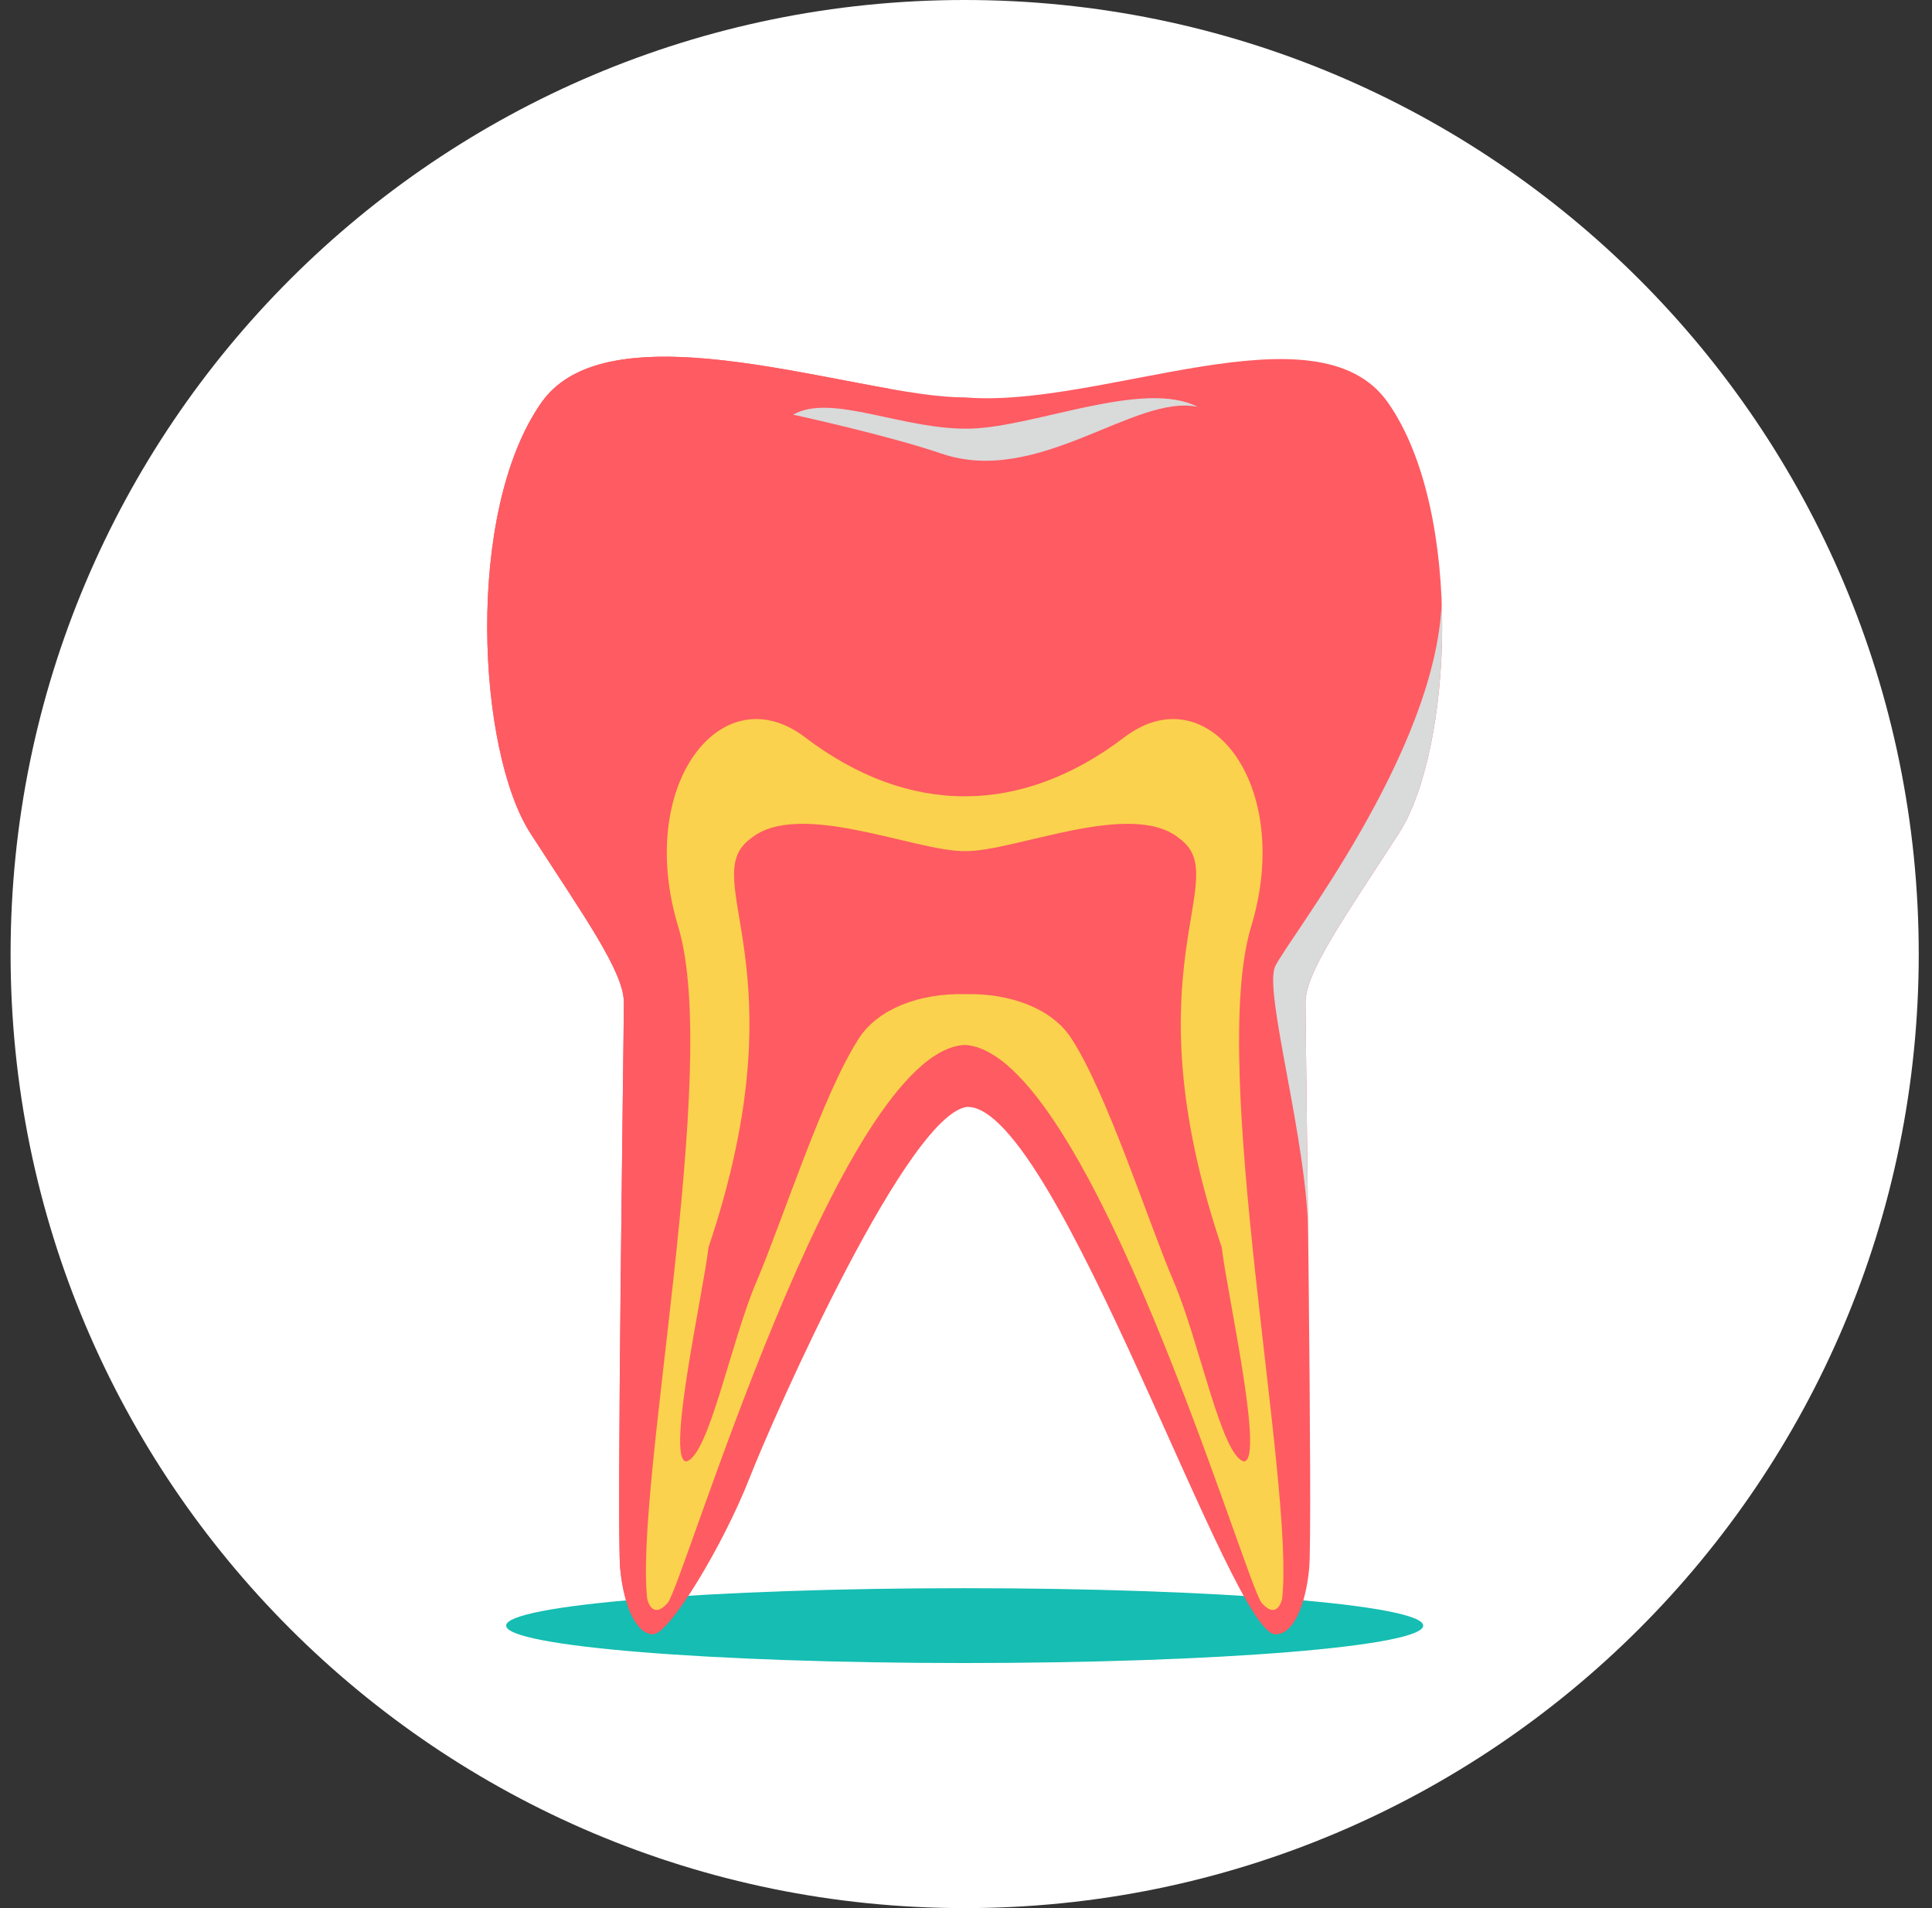 <svg width="81" height="80" viewBox="0 0 81 80" fill="none" xmlns="http://www.w3.org/2000/svg">
<rect x="0" y="0" width="81" height="80" fill="#333333" stroke="none"/>
<g clip-path="url(#clip0_392_2180)">
<path d="M40.444 0C62.536 0 80.444 17.908 80.444 40C80.444 62.091 62.536 80 40.444 80C18.353 80 0.444 62.091 0.444 40C0.444 17.908 18.353 0 40.444 0Z" fill="white"/>
<path d="M40.444 69.725C51.061 69.725 59.668 69.023 59.668 68.156C59.668 67.29 51.061 66.587 40.444 66.587C29.827 66.587 21.221 67.29 21.221 68.156C21.221 69.023 29.827 69.725 40.444 69.725Z" fill="#15BDB2"/>
<path d="M40.444 16.66C36.183 16.698 25.654 12.665 22.701 16.875C19.476 21.471 20.013 31.492 22.24 34.94C24.466 38.387 26.156 40.748 26.156 42.025C26.156 43.302 25.849 64.176 26.002 65.772C26.156 67.368 26.693 68.516 27.384 68.516C28.075 68.516 30.334 64.75 31.41 62.005C32.484 59.261 38.183 46.401 40.641 46.401C45.496 46.401 53.101 68.516 53.505 68.516C54.196 68.516 54.733 67.367 54.887 65.772C55.041 64.176 54.733 43.302 54.733 42.025C54.733 40.749 56.422 38.387 58.649 34.94C60.876 31.492 61.413 21.471 58.188 16.875C55.234 12.665 46.164 17.145 40.444 16.66Z" fill="#FF5B62"/>
<path d="M37.457 16.329C33.188 15.916 27.276 16.217 25.006 17.541C22.736 18.866 20.78 29.802 24.005 34.717C27.23 39.632 28.151 41.1 27.46 45.441C26.769 49.782 26.31 66.123 27.384 68.517C26.693 68.517 26.156 67.368 26.002 65.772C25.848 64.176 26.156 43.302 26.156 42.026C26.156 40.749 24.466 38.387 22.24 34.94C20.013 31.493 19.476 21.471 22.701 16.875C25.097 13.459 32.481 15.47 37.457 16.329Z" fill="#FF5B62"/>
<path d="M53.505 68.517C50.815 62.177 46.403 44.972 40.56 46.406C44.343 46.406 51.712 68.829 53.505 68.517Z" fill="#FF5B62"/>
<path d="M54.846 51.761C54.792 46.931 54.733 42.587 54.733 42.026C54.733 40.749 56.422 38.387 58.649 34.94C59.877 33.039 60.591 29.14 60.444 25.253C60.192 31.612 53.938 39.447 53.458 40.528C52.978 41.608 54.805 47.796 54.846 51.758L54.846 51.761Z" fill="#D9DADA"/>
<path d="M40.729 17.969C37.907 18.061 34.874 16.46 33.253 17.385C33.253 17.385 37.186 18.238 39.468 19.017C43.541 20.407 47.571 16.498 50.216 17.06C47.953 15.894 43.456 17.879 40.729 17.969Z" fill="#D9DADA"/>
<path d="M33.754 30.914C30.263 28.257 26.63 32.898 28.434 38.85C30.237 44.802 26.605 62.205 27.134 67.031C27.134 67.031 27.326 67.956 27.991 67.206C28.656 66.456 35.214 44.081 40.444 43.81C45.675 44.081 52.233 66.456 52.898 67.206C53.563 67.956 53.755 67.031 53.755 67.031C54.285 62.205 50.652 44.802 52.455 38.85C54.259 32.898 50.627 28.257 47.135 30.914C42.803 34.21 38.086 34.211 33.754 30.914Z" fill="#FAD24D"/>
<path d="M40.463 35.685C38.377 35.709 33.467 33.492 31.465 35.164C29.167 36.857 33.69 40.465 29.702 52.306C29.516 54.047 27.908 61.176 28.764 61.274C29.709 61.085 30.644 56.238 31.703 53.767C32.786 51.24 34.513 45.812 36.028 43.508C36.817 42.309 38.53 41.634 40.463 41.681C42.397 41.635 44.109 42.309 44.898 43.508C46.413 45.812 48.14 51.24 49.223 53.767C50.282 56.238 51.217 61.086 52.162 61.274C53.018 61.176 51.41 54.047 51.224 52.306C47.236 40.465 51.759 36.857 49.461 35.164C47.459 33.492 42.549 35.709 40.463 35.685Z" fill="#FF5B62"/>
</g>
<defs>
<clipPath id="clip0_392_2180">
<rect width="80" height="80" fill="white" transform="translate(0.444)"/>
</clipPath>
</defs>
</svg>

